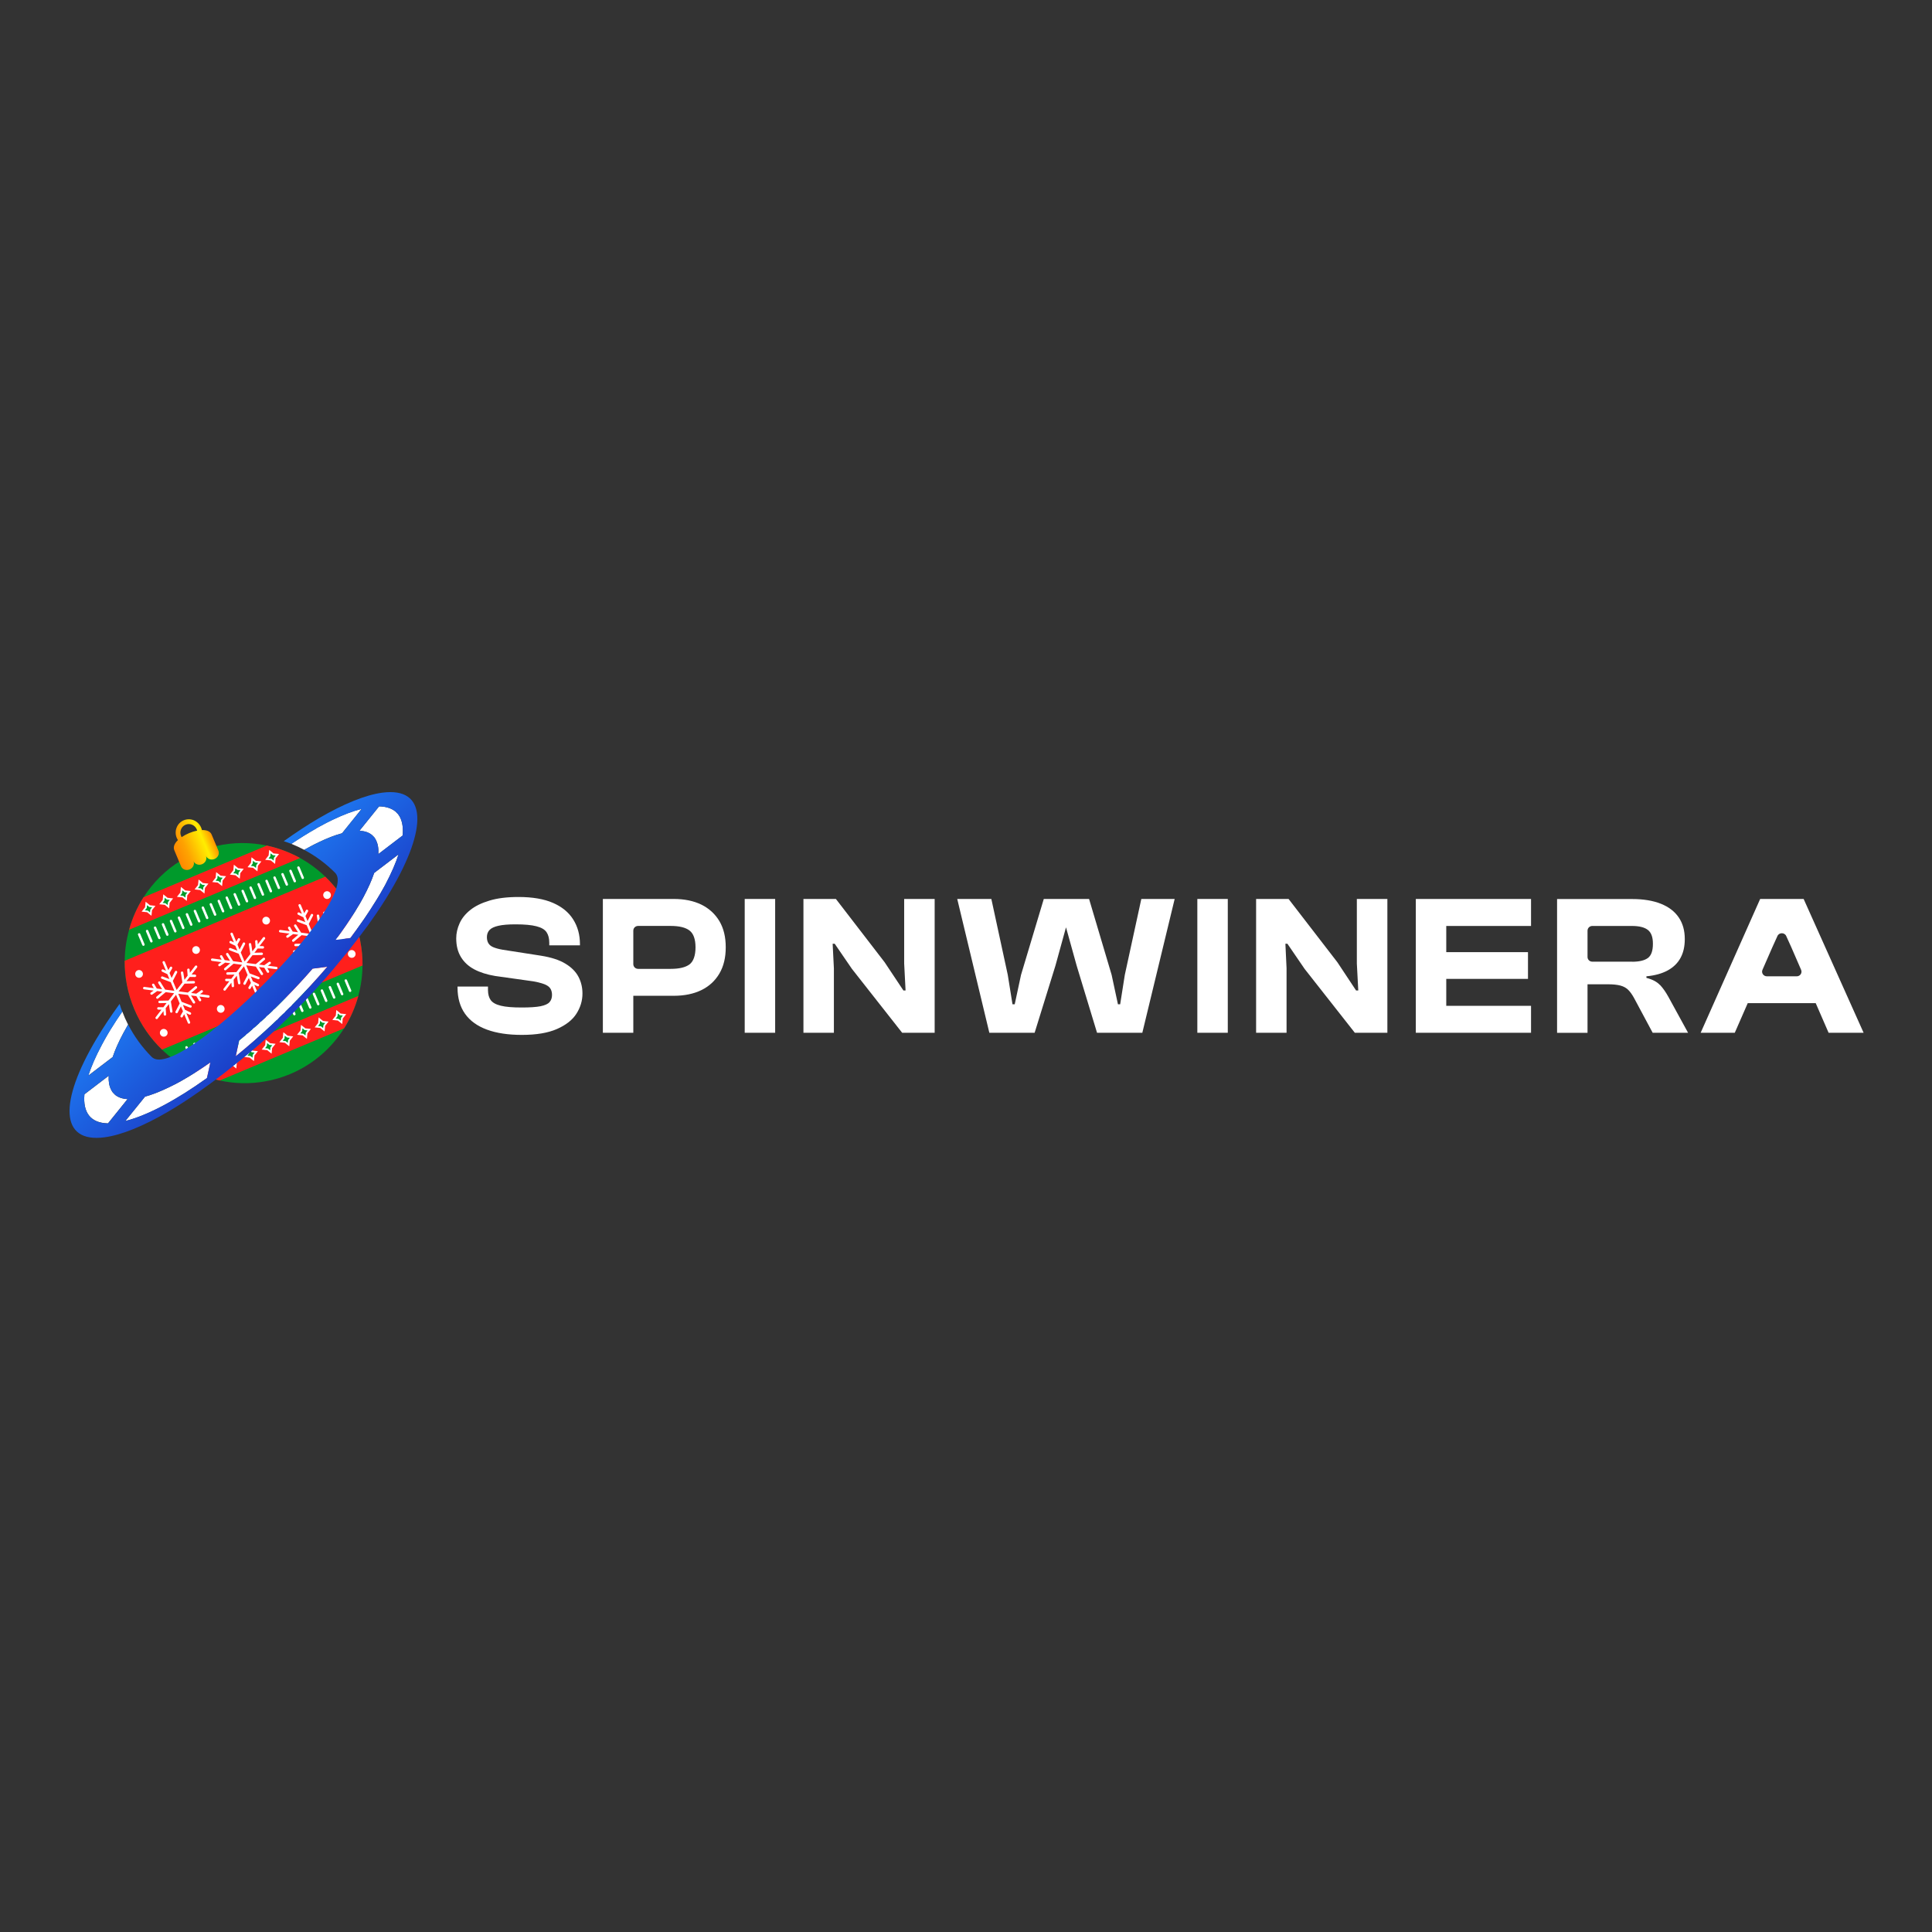 <?xml version="1.0" encoding="UTF-8"?> <svg xmlns="http://www.w3.org/2000/svg" version="1.2" viewBox="0 0 500 500" width="500" height="500"><rect x="0" y="0" width="500" height="500" fill="#333333" stroke="none"/><defs><linearGradient id="g1" x2="1" gradientUnits="userSpaceOnUse" gradientTransform="matrix(-9.664,4.053,-4.763,-11.357,54.756,215.956)"><stop offset="0" stop-color="#ff9500"></stop><stop offset=".247" stop-color="#ffed01"></stop><stop offset=".719" stop-color="#fea301"></stop><stop offset="1" stop-color="#fe8801"></stop></linearGradient><linearGradient id="g2" x2="1" gradientUnits="userSpaceOnUse" gradientTransform="matrix(40.435,40.282,-146.774,147.333,45.544,232.18)"><stop offset="0" stop-color="#1e8cff"></stop><stop offset="1" stop-color="#1a23b4"></stop></linearGradient></defs><style> .s0 { fill: #ffffff } .s1 { fill: #009a2b } .s2 { fill: #ff1f1c } .s3 { fill: url(#g1) } .s4 { fill: url(#g2) } </style><path class="s0" d="m146.27 249.36q-2.33-1.4-6.29-2.03l-9.89-1.54c-0.97-0.17-1.78-0.39-2.36-0.63q-0.89-0.35-1.31-1.01-0.41-0.66-0.41-1.62 0-1.13 0.69-1.86 0.68-0.72 2.29-1.08 1.6-0.37 4.43-0.37 3.52 0 5.41 0.5 1.9 0.48 2.61 1.52 0.7 1.03 0.71 2.69v0.72h7.94v-0.32q0-3.61-1.75-6.38-1.73-2.76-5.24-4.29-3.5-1.52-8.91-1.52-4.47 0-7.54 0.94-3.09 0.93-4.96 2.44c-1.26 1.01-2.19 2.17-2.75 3.44q-0.87 1.92-0.87 3.88 0 2.85 1.22 4.84 1.2 1.99 3.45 3.19 2.24 1.18 5.39 1.71l9.88 1.39c1.8 0.32 3.03 0.7 3.76 1.2q1.08 0.72 1.09 2.32 0 1.13-0.64 1.86-0.62 0.71-2.32 1.06-1.68 0.33-4.83 0.33-3.57 0.01-5.46-0.46-1.89-0.46-2.61-1.45-0.7-0.98-0.71-2.57v-0.94h-7.88v0.31q0.01 4.02 1.95 6.75 1.94 2.72 5.67 4.09 3.74 1.37 9.04 1.36 5.58 0 9.04-1.51c2.31-1.01 4.01-2.32 5.06-3.96q1.57-2.45 1.57-5.24 0-2.37-1.05-4.36-1.05-1.98-3.39-3.38z"></path><path class="s0" d="m181.52 234.12q-3-1.46-7.1-1.47h-18.4v34.63h7.88v-9.57h10.52q4.1-0.01 7.1-1.47 3-1.47 4.66-4.29 1.65-2.81 1.64-6.79 0.01-3.98-1.64-6.77-1.66-2.78-4.66-4.27zm-3.07 15.46q-1.55 1.16-4.87 1.16h-8.44c-0.7 0-1.24-0.56-1.24-1.22v-8.68c0-0.68 0.56-1.21 1.24-1.21h8.44q3.32 0 4.87 1.19 1.54 1.19 1.55 4.34c0 2.1-0.53 3.65-1.55 4.42z"></path><path fill-rule="evenodd" class="s0" d="m200.61 232.65v34.63h-7.88v-34.63z"></path><path class="s0" d="m234 249.36l0.36 6.97h-0.56l-4.85-7.29-12.62-16.39h-8.4v34.63h7.88v-16.69l-0.32-6.35h0.53l4.47 6.52 12.99 16.52h8.41v-34.63h-7.89z"></path><path class="s0" d="m291.1 252.3l-1.2 7.6h-0.58l-1.63-7.6-5.84-19.65h-11.72l-5.89 19.65-1.63 7.6h-0.58l-1.22-7.6-4.25-19.65h-8.83l8.31 34.63h11.72l5.37-17.32 2.75-9.97 2.77 9.97 5.26 17.32h11.72l8.37-34.63h-8.63z"></path><path fill-rule="evenodd" class="s0" d="m317.75 232.65v34.63h-7.88v-34.63z"></path><path class="s0" d="m351.15 249.36l0.37 6.97h-0.57l-4.83-7.29-12.64-16.39h-8.4v34.63h7.88v-16.69l-0.3-6.35h0.52l4.46 6.52 12.99 16.52h8.42v-34.63h-7.9z"></path><path class="s0" d="m366.41 232.65v34.63h29.82v-6.98h-21.94v-6.97h21.15v-6.92h-21.15v-6.77h21.94v-6.99z"></path><path class="s0" d="m429.6 254.93q-1.15-1.25-3.51-1.86v-0.4q3.3-0.31 5.52-1.53 2.22-1.22 3.31-3.24 1.1-2.01 1.1-4.85 0.01-3.31-1.57-5.63-1.58-2.32-4.62-3.53-3.06-1.22-7.41-1.22h-19.45v34.62h7.88v-12.56h5.2q2.06 0 3.3 0.33 1.23 0.33 2.02 1.1 0.79 0.79 1.52 2.12l4.82 9h9.16l-5.1-9.31q-1-1.82-2.15-3.06zm-7.24-6.05h-10.28c-0.69 0-1.23-0.55-1.23-1.21v-6.81c0-0.68 0.56-1.22 1.23-1.22h10.28q2.78 0 4.1 1.02 1.32 1.02 1.31 3.58 0.01 2.74-1.31 3.7-1.32 0.96-4.1 0.96z"></path><path class="s0" d="m482.3 267.28l-15.52-34.63h-11.25l-15.4 34.63h8.83l3.35-7.66h17.6l3.33 7.66zm-25.03-14.61c-0.9 0-1.5-0.9-1.14-1.69l2.56-5.85 1.31-2.89c0.43-0.96 1.84-0.96 2.27 0l1.31 2.89 2.54 5.85c0.36 0.81-0.24 1.69-1.14 1.69h-7.73z"></path><path class="s0" d="m65.32 245.12q-1.49-1.22-3.06-2.32l0.11-0.05c0.92-0.38 1.98 0.06 2.37 0.99z"></path><path class="s1" d="m91.36 237.38c1.71 4.09 2.5 8.33 2.46 12.49-0.03 2.68-0.4 5.33-1.09 7.88-0.81 2.96-2.05 5.79-3.68 8.38-3.23 5.12-7.99 9.33-13.96 11.84q-3.17 1.32-6.41 1.88c-3.97 0.72-7.98 0.62-11.81-0.22-3-0.65-5.88-1.75-8.57-3.25-2.3-1.29-4.45-2.88-6.38-4.74-3-2.89-5.47-6.42-7.18-10.51-1.72-4.09-2.5-8.33-2.47-12.48 0.03-2.73 0.42-5.43 1.14-8.02 0.82-2.97 2.08-5.81 3.74-8.41 2.44-3.82 5.74-7.13 9.77-9.58q1.93-1.19 4.09-2.09 1.7-0.72 3.44-1.21 0.74-0.21 1.49-0.38c4.39-1.02 8.86-1.02 13.11-0.12 3.01 0.65 5.92 1.73 8.62 3.23 2.35 1.3 4.54 2.91 6.51 4.81 2.99 2.88 5.47 6.42 7.18 10.5z"></path><path class="s2" d="m92.73 257.75c-0.81 2.96-2.05 5.79-3.68 8.38l-32.18 13.5c-3-0.65-5.88-1.75-8.57-3.25z"></path><path class="s2" d="m84.18 226.88c3 2.88 5.47 6.42 7.18 10.5 1.71 4.09 2.5 8.33 2.46 12.49l-51.89 21.77c-3-2.89-5.48-6.42-7.19-10.51-1.72-4.09-2.5-8.33-2.47-12.48z"></path><path class="s2" d="m69.05 218.83c3.01 0.65 5.92 1.74 8.62 3.23l-44.26 18.56c0.82-2.97 2.08-5.81 3.73-8.41z"></path><path class="s0" d="m42.08 249.17c-0.06-0.17 0.01-0.35 0.17-0.42 0.16-0.06 0.34 0.01 0.41 0.17l0.9 2.15 0.43-0.75c0.09-0.15 0.28-0.21 0.43-0.12 0.15 0.09 0.2 0.28 0.12 0.44l-0.67 1.17 0.54 1.29 0.87-1.68c0.08-0.15 0.27-0.21 0.43-0.13 0.15 0.08 0.21 0.27 0.13 0.43l-1.11 2.14 0.98 2.34 1.5-1.95-0.4-2.47c-0.03-0.17 0.09-0.33 0.26-0.36 0.17-0.03 0.33 0.09 0.36 0.26l0.31 1.89 0.82-1.07-0.11-1.5c-0.01-0.18 0.12-0.33 0.29-0.34 0.17-0.01 0.33 0.12 0.34 0.29l0.06 0.8 1.36-1.77c0.1-0.13 0.3-0.16 0.44-0.05 0.14 0.11 0.16 0.31 0.06 0.45l-1.41 1.82 0.86 0.02c0.18 0 0.32 0.14 0.32 0.32 0 0.17-0.15 0.31-0.32 0.31l-1.34-0.02-0.85 1.1 1.88-0.04c0.18-0.01 0.32 0.13 0.33 0.3 0 0.18-0.13 0.32-0.3 0.33l-2.4 0.05-1.54 1.99 2.39 0.31 1.89-1.59c0.13-0.11 0.33-0.09 0.44 0.04 0.11 0.14 0.1 0.34-0.03 0.45l-1.45 1.21 1.34 0.18 1.23-0.85c0.14-0.1 0.33-0.07 0.43 0.08 0.1 0.14 0.07 0.34-0.07 0.44l-0.65 0.45 2.21 0.29c0.17 0.02 0.3 0.18 0.28 0.35-0.02 0.18-0.18 0.3-0.35 0.28l-2.29-0.3 0.44 0.76c0.09 0.15 0.04 0.34-0.11 0.43-0.15 0.09-0.34 0.03-0.43-0.12l-0.68-1.17-1.38-0.18 1.02 1.61c0.1 0.15 0.05 0.34-0.09 0.44-0.15 0.09-0.34 0.05-0.44-0.1l-1.29-2.06-2.51-0.32 0.87 2.08 2.4 0.91c0.17 0.06 0.25 0.24 0.19 0.41-0.06 0.16-0.24 0.24-0.4 0.18l-1.85-0.7 0.52 1.25 1.43 0.7c0.16 0.07 0.23 0.26 0.15 0.42-0.07 0.15-0.26 0.22-0.41 0.15l-0.8-0.39 0.97 2.31c0.07 0.16-0.01 0.35-0.17 0.41-0.16 0.07-0.34-0.01-0.41-0.17l-0.95-2.27-0.39 0.69c-0.09 0.15-0.28 0.2-0.43 0.11-0.15-0.08-0.2-0.28-0.12-0.43l0.63-1.11-0.54-1.29-0.84 1.62c-0.08 0.15-0.27 0.21-0.42 0.13-0.15-0.09-0.21-0.28-0.13-0.43l1.07-2.07-0.94-2.26-1.34 1.74 0.42 2.55c0.02 0.17-0.09 0.33-0.26 0.36-0.17 0.03-0.33-0.09-0.36-0.26l-0.32-1.97-0.82 1.06 0.11 1.59c0.02 0.18-0.11 0.33-0.28 0.34-0.18 0.01-0.33-0.12-0.34-0.3l-0.06-0.88-1.52 1.96c-0.1 0.14-0.3 0.16-0.44 0.05-0.13-0.1-0.16-0.3-0.05-0.44l1.49-1.94-0.8-0.01c-0.17 0-0.31-0.14-0.31-0.32 0-0.17 0.14-0.31 0.32-0.31l1.27 0.02 0.84-1.1-1.81 0.04c-0.17 0.01-0.31-0.13-0.32-0.31-0.01-0.17 0.13-0.31 0.3-0.32l2.33-0.05 1.45-1.89-2.18-0.28-1.96 1.64c-0.13 0.11-0.33 0.09-0.44-0.04-0.11-0.13-0.1-0.33 0.04-0.44l1.5-1.27-1.33-0.18-1.29 0.91c-0.15 0.1-0.34 0.06-0.44-0.09-0.1-0.14-0.07-0.34 0.08-0.44l0.72-0.5-2.46-0.32c-0.17-0.02-0.3-0.18-0.28-0.35 0.02-0.17 0.18-0.3 0.35-0.28l2.43 0.32-0.41-0.69c-0.09-0.16-0.04-0.35 0.11-0.44 0.15-0.08 0.34-0.03 0.43 0.12l0.65 1.11 1.37 0.18-0.98-1.55c-0.09-0.15-0.05-0.34 0.09-0.44 0.15-0.09 0.34-0.04 0.44 0.1l1.25 1.99 2.38 0.31-0.94-2.24-2.33-0.88c-0.16-0.06-0.24-0.24-0.18-0.4 0.06-0.17 0.23-0.25 0.4-0.19l1.77 0.68-0.53-1.27-1.35-0.65c-0.15-0.08-0.22-0.27-0.15-0.42 0.08-0.16 0.26-0.23 0.42-0.15l0.72 0.34zm34.01-5.5c-0.13 0.11-0.33 0.09-0.44-0.04-0.11-0.14-0.09-0.34 0.04-0.45l1.51-1.27-1.34-0.17-1.29 0.9c-0.14 0.1-0.34 0.07-0.44-0.08-0.1-0.14-0.06-0.34 0.08-0.44l0.72-0.5-2.46-0.32c-0.17-0.02-0.29-0.18-0.27-0.36 0.02-0.17 0.18-0.29 0.35-0.27l2.42 0.31-0.4-0.69c-0.09-0.15-0.04-0.34 0.11-0.43 0.15-0.09 0.34-0.04 0.43 0.12l0.64 1.11 1.37 0.17-0.98-1.54c-0.09-0.15-0.05-0.35 0.1-0.44 0.14-0.09 0.34-0.05 0.43 0.1l1.26 1.99 2.37 0.31-0.94-2.24-2.32-0.88c-0.17-0.06-0.25-0.24-0.19-0.41 0.06-0.16 0.24-0.24 0.4-0.18l1.78 0.67-0.53-1.26-1.35-0.66c-0.16-0.07-0.22-0.26-0.15-0.42 0.07-0.15 0.26-0.22 0.42-0.14l0.71 0.34-0.87-2.08c-0.07-0.16 0-0.35 0.16-0.41 0.16-0.07 0.35 0.01 0.42 0.17l0.9 2.15 0.43-0.76c0.08-0.15 0.27-0.2 0.42-0.11 0.15 0.09 0.21 0.28 0.12 0.43l-0.66 1.17 0.54 1.3 0.87-1.68c0.08-0.16 0.27-0.22 0.42-0.13 0.15 0.08 0.21 0.27 0.13 0.42l-1.1 2.14 0.98 2.35 1.5-1.95-0.4-2.47c-0.03-0.17 0.08-0.34 0.25-0.36 0.17-0.03 0.34 0.09 0.36 0.26l0.31 1.89 0.83-1.08-0.11-1.5c-0.02-0.17 0.11-0.32 0.29-0.33 0.17-0.02 0.32 0.12 0.33 0.29l0.06 0.8 1.36-1.77c0.11-0.14 0.31-0.16 0.44-0.05 0.14 0.1 0.16 0.3 0.06 0.44l-1.41 1.83 0.87 0.01c0.17 0.01 0.31 0.15 0.31 0.32 0 0.18-0.14 0.32-0.31 0.32l-1.35-0.02-0.85 1.09 1.89-0.04c0.17 0 0.32 0.14 0.32 0.31 0.01 0.18-0.13 0.32-0.3 0.32l-2.4 0.06-1.53 1.99 2.38 0.31 1.9-1.59c0.13-0.12 0.33-0.1 0.44 0.04 0.11 0.13 0.09 0.33-0.04 0.44l-1.45 1.22 1.35 0.18 1.22-0.86c0.14-0.09 0.34-0.06 0.44 0.09 0.1 0.14 0.06 0.34-0.08 0.44l-0.65 0.45 2.22 0.28c0.17 0.03 0.29 0.19 0.27 0.36-0.02 0.17-0.18 0.3-0.35 0.27l-2.29-0.29 0.44 0.75c0.09 0.16 0.04 0.35-0.11 0.44-0.15 0.08-0.34 0.03-0.43-0.12l-0.68-1.18-1.37-0.17 1.02 1.61c0.09 0.15 0.05 0.34-0.1 0.43-0.14 0.1-0.34 0.05-0.43-0.09l-1.3-2.06-2.51-0.32 0.88 2.08 2.4 0.91c0.16 0.06 0.24 0.24 0.19 0.4-0.06 0.17-0.24 0.25-0.41 0.19l-1.85-0.7 0.53 1.25 1.43 0.69c0.15 0.08 0.22 0.27 0.15 0.43-0.08 0.15-0.26 0.22-0.42 0.14l-0.79-0.38 0.96 2.31c0.07 0.16 0 0.34-0.16 0.41-0.16 0.07-0.35-0.01-0.42-0.17l-0.95-2.27-0.39 0.69c-0.08 0.15-0.28 0.2-0.43 0.11-0.15-0.09-0.2-0.28-0.11-0.43l0.62-1.11-0.54-1.29-0.83 1.61c-0.08 0.16-0.27 0.22-0.43 0.13-0.15-0.08-0.21-0.27-0.13-0.42l1.07-2.08-0.94-2.25-1.33 1.73 0.41 2.55c0.03 0.18-0.09 0.34-0.26 0.37-0.17 0.02-0.33-0.1-0.36-0.27l-0.32-1.97-0.82 1.07 0.12 1.59c0.01 0.17-0.12 0.32-0.29 0.34-0.17 0.01-0.32-0.12-0.34-0.3l-0.06-0.88-1.51 1.96c-0.11 0.14-0.31 0.16-0.44 0.05-0.14-0.11-0.17-0.31-0.06-0.44l1.49-1.94-0.79-0.01c-0.18 0-0.32-0.15-0.32-0.32 0-0.18 0.15-0.32 0.32-0.31l1.27 0.02 0.84-1.1-1.8 0.04c-0.18 0.01-0.32-0.13-0.33-0.31 0-0.17 0.13-0.32 0.3-0.32l2.33-0.05 1.45-1.89-2.18-0.29zm-17.59 7.38c-0.14 0.11-0.33 0.09-0.45-0.04-0.11-0.14-0.09-0.33 0.04-0.45l1.51-1.27-1.33-0.17-1.3 0.9c-0.14 0.1-0.33 0.07-0.43-0.08-0.1-0.14-0.07-0.34 0.07-0.44l0.72-0.5-2.45-0.32c-0.18-0.02-0.3-0.18-0.28-0.35 0.02-0.18 0.18-0.3 0.35-0.28l2.42 0.32-0.4-0.7c-0.09-0.15-0.04-0.34 0.11-0.43 0.15-0.09 0.34-0.03 0.43 0.12l0.64 1.11 1.38 0.18-0.98-1.55c-0.1-0.15-0.05-0.35 0.09-0.44 0.15-0.09 0.34-0.05 0.44 0.1l1.25 1.99 2.38 0.31-0.94-2.24-2.33-0.88c-0.16-0.06-0.25-0.24-0.19-0.4 0.06-0.17 0.24-0.25 0.4-0.19l1.78 0.67-0.53-1.26-1.35-0.65c-0.15-0.08-0.22-0.27-0.15-0.43 0.08-0.15 0.26-0.22 0.42-0.14l0.71 0.34-0.87-2.08c-0.07-0.16 0.01-0.35 0.17-0.41 0.16-0.07 0.34 0.01 0.41 0.17l0.9 2.15 0.43-0.76c0.09-0.15 0.28-0.2 0.43-0.11 0.15 0.09 0.2 0.28 0.12 0.43l-0.67 1.18 0.54 1.29 0.87-1.68c0.08-0.16 0.27-0.22 0.42-0.13 0.16 0.08 0.22 0.27 0.14 0.42l-1.11 2.15 0.98 2.34 1.5-1.95-0.4-2.47c-0.03-0.17 0.09-0.34 0.26-0.36 0.17-0.03 0.33 0.09 0.36 0.26l0.3 1.89 0.83-1.08-0.11-1.5c-0.01-0.17 0.12-0.32 0.29-0.33 0.17-0.01 0.32 0.12 0.34 0.29l0.05 0.8 1.36-1.77c0.11-0.14 0.31-0.16 0.44-0.05 0.14 0.11 0.17 0.31 0.06 0.44l-1.41 1.83 0.87 0.02c0.17 0 0.31 0.14 0.31 0.32 0 0.17-0.14 0.31-0.31 0.31l-1.35-0.02-0.84 1.1 1.88-0.05c0.18 0 0.32 0.14 0.33 0.31 0 0.18-0.13 0.32-0.31 0.33l-2.4 0.05-1.53 1.99 2.39 0.31 1.89-1.59c0.13-0.11 0.33-0.1 0.44 0.04 0.11 0.13 0.1 0.33-0.04 0.44l-1.44 1.22 1.34 0.18 1.22-0.86c0.15-0.09 0.34-0.06 0.44 0.09 0.1 0.14 0.06 0.34-0.08 0.44l-0.64 0.45 2.21 0.29c0.17 0.02 0.3 0.18 0.28 0.35-0.02 0.17-0.18 0.3-0.35 0.27l-2.29-0.29 0.44 0.76c0.09 0.15 0.04 0.34-0.11 0.43-0.15 0.08-0.34 0.03-0.43-0.12l-0.68-1.17-1.38-0.18 1.02 1.61c0.09 0.15 0.05 0.34-0.09 0.44-0.15 0.09-0.34 0.04-0.44-0.1l-1.3-2.06-2.5-0.32 0.87 2.08 2.4 0.91c0.17 0.06 0.25 0.24 0.19 0.4-0.06 0.17-0.24 0.25-0.4 0.19l-1.86-0.7 0.53 1.25 1.43 0.69c0.16 0.08 0.23 0.27 0.15 0.43-0.07 0.15-0.26 0.22-0.41 0.14l-0.8-0.38 0.97 2.31c0.06 0.16-0.01 0.34-0.17 0.41-0.16 0.07-0.34-0.01-0.41-0.17l-0.95-2.28-0.4 0.7c-0.08 0.15-0.27 0.2-0.42 0.11-0.15-0.09-0.21-0.28-0.12-0.43l0.63-1.11-0.54-1.29-0.84 1.61c-0.08 0.16-0.27 0.21-0.42 0.13-0.15-0.08-0.21-0.27-0.13-0.43l1.07-2.07-0.95-2.25-1.33 1.73 0.41 2.55c0.03 0.18-0.08 0.34-0.25 0.37-0.17 0.02-0.34-0.1-0.36-0.27l-0.32-1.97-0.82 1.07 0.11 1.59c0.02 0.17-0.11 0.32-0.29 0.34-0.17 0.01-0.32-0.12-0.33-0.3l-0.07-0.88-1.51 1.96c-0.1 0.14-0.3 0.16-0.44 0.05-0.14-0.11-0.16-0.31-0.06-0.44l1.49-1.94-0.79-0.01c-0.17 0-0.31-0.15-0.31-0.32 0-0.18 0.14-0.32 0.32-0.31l1.27 0.02 0.84-1.1-1.81 0.04c-0.17 0.01-0.32-0.13-0.32-0.31-0.01-0.17 0.13-0.32 0.3-0.32l2.32-0.05 1.46-1.89-2.19-0.29z"></path><path class="s0" d="m38.8 234.27l1.43 0.16-0.89 1.13-0.14 1.44-1.12-0.91-1.43-0.16 0.89-1.13 0.14-1.44z"></path><path class="s0" d="m43.37 232.35l1.43 0.16-0.89 1.13-0.14 1.44-1.12-0.91-1.43-0.15 0.89-1.13 0.14-1.44z"></path><path class="s0" d="m47.94 230.44l1.43 0.16-0.89 1.12-0.14 1.44-1.12-0.91-1.43-0.15 0.89-1.13 0.14-1.44z"></path><path class="s0" d="m52.51 228.52l1.43 0.16-0.89 1.13-0.14 1.44-1.13-0.91-1.42-0.16 0.89-1.13 0.14-1.44z"></path><path class="s0" d="m57.08 226.61l1.43 0.15-0.89 1.13-0.14 1.44-1.13-0.91-1.42-0.15 0.88-1.13 0.14-1.44z"></path><path class="s0" d="m61.65 224.69l1.43 0.16-0.89 1.12-0.14 1.44-1.13-0.9-1.42-0.16 0.88-1.13 0.14-1.44z"></path><path class="s0" d="m66.22 222.77l1.43 0.16-0.89 1.13-0.14 1.44-1.13-0.91-1.43-0.16 0.89-1.13 0.14-1.44z"></path><path class="s0" d="m70.79 220.86l1.43 0.15-0.89 1.13-0.14 1.44-1.13-0.91-1.43-0.15 0.89-1.13 0.14-1.44z"></path><path class="s1" d="m38.63 234.73l0.73 0.08-0.46 0.58-0.07 0.74-0.58-0.47-0.73-0.08 0.46-0.58 0.07-0.74z"></path><path class="s1" d="m43.2 232.82l0.73 0.08-0.46 0.57-0.07 0.75-0.58-0.47-0.73-0.08 0.45-0.58 0.08-0.74z"></path><path class="s1" d="m47.76 230.9l0.74 0.08-0.46 0.58-0.07 0.74-0.58-0.47-0.73-0.08 0.45-0.58 0.08-0.74z"></path><path class="s1" d="m52.33 228.98l0.74 0.08-0.46 0.58-0.07 0.74-0.58-0.47-0.73-0.08 0.45-0.57 0.08-0.74z"></path><path class="s1" d="m56.9 227.07l0.74 0.08-0.46 0.58-0.07 0.74-0.58-0.47-0.73-0.08 0.45-0.58 0.08-0.74z"></path><path class="s1" d="m61.47 225.15l0.74 0.08-0.46 0.58-0.07 0.74-0.58-0.47-0.73-0.08 0.45-0.58 0.07-0.74z"></path><path class="s1" d="m66.04 223.23l0.74 0.08-0.46 0.58-0.07 0.74-0.58-0.46-0.73-0.08 0.45-0.58 0.07-0.74z"></path><path class="s1" d="m70.61 221.32l0.74 0.08-0.46 0.58-0.07 0.74-0.58-0.47-0.74-0.08 0.46-0.58 0.07-0.74z"></path><path class="s0" d="m56.18 275.72l1.43 0.16-0.89 1.12-0.14 1.44-1.13-0.91-1.42-0.15 0.88-1.13 0.14-1.44z"></path><path class="s0" d="m60.75 273.8l1.43 0.16-0.89 1.13-0.14 1.44-1.13-0.91-1.43-0.16 0.89-1.13 0.14-1.44z"></path><path class="s0" d="m65.32 271.88l1.43 0.16-0.89 1.13-0.14 1.44-1.13-0.91-1.43-0.16 0.89-1.12 0.14-1.44z"></path><path class="s0" d="m69.89 269.97l1.43 0.16-0.89 1.12-0.14 1.44-1.13-0.91-1.43-0.15 0.89-1.13 0.14-1.44z"></path><path class="s0" d="m74.46 268.05l1.43 0.16-0.89 1.13-0.14 1.44-1.13-0.91-1.43-0.16 0.89-1.13 0.14-1.44z"></path><path class="s0" d="m79.03 266.13l1.43 0.16-0.89 1.13-0.14 1.44-1.13-0.91-1.43-0.15 0.89-1.13 0.14-1.44z"></path><path class="s0" d="m83.6 264.22l1.43 0.16-0.89 1.12-0.14 1.44-1.13-0.91-1.43-0.15 0.89-1.13 0.14-1.44z"></path><path class="s0" d="m88.17 262.3l1.43 0.16-0.89 1.13-0.14 1.44-1.13-0.91-1.43-0.16 0.89-1.13 0.14-1.44z"></path><path class="s1" d="m56 276.17l0.74 0.08-0.46 0.58-0.07 0.73-0.58-0.46-0.73-0.08 0.45-0.58 0.08-0.74z"></path><path class="s1" d="m60.57 274.25l0.74 0.08-0.46 0.58-0.07 0.74-0.58-0.47-0.73-0.08 0.45-0.58 0.08-0.74z"></path><path class="s1" d="m65.14 272.33l0.74 0.08-0.46 0.58-0.07 0.74-0.58-0.46-0.73-0.08 0.45-0.58 0.07-0.74z"></path><path class="s1" d="m69.71 270.42l0.74 0.08-0.46 0.58-0.07 0.74-0.58-0.47-0.73-0.08 0.45-0.58 0.07-0.74z"></path><path class="s1" d="m74.28 268.5l0.74 0.08-0.46 0.58-0.07 0.74-0.58-0.47-0.73-0.08 0.45-0.58 0.07-0.74z"></path><path class="s1" d="m78.85 266.59l0.73 0.08-0.45 0.58-0.07 0.73-0.58-0.46-0.74-0.08 0.46-0.58 0.07-0.74z"></path><path class="s1" d="m83.42 264.67l0.73 0.08-0.45 0.58-0.08 0.74-0.57-0.47-0.74-0.08 0.46-0.58 0.07-0.74z"></path><path class="s1" d="m87.99 262.75l0.73 0.08-0.45 0.58-0.08 0.74-0.57-0.47-0.74-0.08 0.46-0.57 0.07-0.74z"></path><path class="s0" d="m58.45 266.43c0.16-0.06 0.35 0.01 0.42 0.18l1.11 2.64c0.06 0.17-0.01 0.35-0.17 0.42-0.16 0.07-0.35-0.01-0.41-0.17l-1.11-2.65c-0.07-0.16 0-0.35 0.16-0.42z"></path><path class="s0" d="m60.51 265.57c0.16-0.07 0.35 0.01 0.42 0.17l1.11 2.65c0.06 0.16-0.01 0.35-0.17 0.42-0.16 0.06-0.34-0.02-0.41-0.18l-1.11-2.64c-0.07-0.17 0-0.35 0.16-0.42z"></path><path class="s0" d="m48.14 270.76c0.16-0.07 0.35 0.01 0.42 0.17l1.11 2.65c0.06 0.16-0.01 0.34-0.17 0.41-0.16 0.07-0.34-0.01-0.41-0.17l-1.11-2.65c-0.07-0.16 0.01-0.34 0.16-0.41z"></path><path class="s0" d="m50.21 269.89c0.16-0.06 0.34 0.01 0.41 0.18l1.11 2.64c0.07 0.16-0.01 0.35-0.17 0.42-0.16 0.06-0.34-0.01-0.41-0.18l-1.11-2.64c-0.06-0.16 0.01-0.35 0.17-0.42z"></path><path class="s0" d="m52.27 269.03c0.16-0.07 0.34 0.01 0.41 0.17l1.11 2.65c0.07 0.16-0.01 0.34-0.17 0.41-0.16 0.07-0.34-0.01-0.41-0.17l-1.11-2.65c-0.07-0.16 0.01-0.35 0.17-0.41z"></path><path class="s0" d="m54.33 268.16c0.16-0.06 0.34 0.01 0.41 0.18l1.11 2.64c0.07 0.16-0.01 0.35-0.16 0.42-0.16 0.06-0.35-0.01-0.42-0.17l-1.11-2.65c-0.06-0.16 0.01-0.35 0.17-0.42z"></path><path class="s0" d="m56.39 267.3c0.16-0.07 0.35 0.01 0.41 0.17l1.11 2.65c0.07 0.16 0 0.34-0.16 0.41-0.16 0.07-0.35-0.01-0.42-0.17l-1.11-2.65c-0.06-0.16 0.01-0.34 0.17-0.41z"></path><path class="s0" d="m62.57 264.7c0.16-0.06 0.35 0.02 0.42 0.18l1.11 2.65c0.06 0.16-0.01 0.34-0.17 0.41-0.16 0.07-0.34-0.01-0.41-0.17l-1.11-2.65c-0.07-0.16 0.01-0.35 0.16-0.42z"></path><path class="s0" d="m64.64 263.84c0.16-0.06 0.34 0.01 0.41 0.17l1.11 2.65c0.06 0.16-0.01 0.35-0.17 0.41-0.16 0.07-0.34-0.01-0.41-0.17l-1.11-2.64c-0.07-0.17 0.01-0.35 0.17-0.42z"></path><path class="s0" d="m66.7 262.98c0.16-0.07 0.34 0.01 0.41 0.17l1.11 2.65c0.07 0.16-0.01 0.34-0.17 0.41-0.16 0.07-0.34-0.01-0.41-0.17l-1.11-2.65c-0.07-0.16 0.01-0.35 0.17-0.41z"></path><path class="s0" d="m68.76 262.11c0.16-0.07 0.34 0.01 0.41 0.17l1.11 2.65c0.07 0.16 0 0.35-0.16 0.41-0.16 0.07-0.35 0-0.42-0.17l-1.11-2.64c-0.06-0.17 0.01-0.35 0.17-0.42z"></path><path class="s0" d="m70.82 261.25c0.16-0.07 0.35 0.01 0.41 0.17l1.11 2.65c0.07 0.16 0 0.34-0.16 0.41-0.16 0.07-0.35-0.01-0.41-0.17l-1.11-2.65c-0.07-0.16 0-0.35 0.16-0.41z"></path><path class="s0" d="m72.88 260.38c0.16-0.06 0.35 0.01 0.41 0.17l1.12 2.65c0.06 0.16-0.01 0.35-0.17 0.42-0.16 0.06-0.34-0.01-0.41-0.18l-1.11-2.64c-0.07-0.16 0-0.35 0.16-0.42z"></path><path class="s0" d="m74.94 259.52c0.16-0.07 0.35 0.01 0.42 0.17l1.11 2.65c0.06 0.16-0.01 0.34-0.17 0.41-0.16 0.07-0.34-0.01-0.41-0.17l-1.11-2.65c-0.07-0.16 0-0.35 0.16-0.41z"></path><path class="s0" d="m77 258.65c0.16-0.06 0.35 0.01 0.42 0.18l1.11 2.64c0.07 0.17-0.01 0.35-0.17 0.42-0.16 0.06-0.34-0.01-0.41-0.17l-1.11-2.65c-0.07-0.16 0-0.35 0.16-0.42z"></path><path class="s0" d="m79.07 257.79c0.16-0.07 0.34 0.01 0.41 0.17l1.11 2.65c0.07 0.16-0.01 0.35-0.17 0.41-0.16 0.07-0.34-0.01-0.41-0.17l-1.11-2.65c-0.07-0.16 0.01-0.34 0.17-0.41z"></path><path class="s0" d="m81.13 256.92c0.16-0.06 0.34 0.01 0.41 0.18l1.11 2.64c0.07 0.17-0.01 0.35-0.17 0.42-0.16 0.06-0.34-0.01-0.41-0.17l-1.11-2.65c-0.07-0.16 0.01-0.35 0.17-0.42z"></path><path class="s0" d="m83.19 256.06c0.16-0.07 0.34 0.01 0.41 0.17l1.11 2.65c0.07 0.16-0.01 0.35-0.17 0.41-0.16 0.07-0.34-0.01-0.41-0.17l-1.11-2.65c-0.06-0.16 0.01-0.34 0.17-0.41z"></path><path class="s0" d="m85.25 255.2c0.16-0.07 0.34 0.01 0.41 0.17l1.11 2.65c0.07 0.16 0 0.34-0.16 0.41-0.16 0.07-0.35-0.01-0.42-0.17l-1.11-2.65c-0.06-0.16 0.01-0.35 0.17-0.41z"></path><path class="s0" d="m87.31 254.33c0.16-0.07 0.35 0.01 0.41 0.17l1.11 2.65c0.07 0.16 0 0.35-0.16 0.41-0.16 0.07-0.35 0-0.42-0.17l-1.11-2.64c-0.06-0.17 0.01-0.35 0.17-0.42z"></path><path class="s0" d="m89.37 253.47c0.16-0.07 0.35 0.01 0.42 0.17l1.11 2.65c0.06 0.16-0.01 0.34-0.17 0.41-0.16 0.07-0.35-0.01-0.41-0.17l-1.11-2.65c-0.07-0.16 0-0.35 0.16-0.41z"></path><path class="s0" d="m41.99 266.36c0.51-0.21 1.09 0.03 1.31 0.54 0.21 0.52-0.02 1.1-0.53 1.31-0.51 0.22-1.09-0.03-1.31-0.54-0.21-0.51 0.02-1.1 0.53-1.31z"></path><path class="s0" d="m56.74 260.17c0.51-0.21 1.09 0.03 1.31 0.55 0.21 0.51-0.02 1.1-0.53 1.31-0.51 0.21-1.09-0.03-1.31-0.55-0.21-0.51 0.03-1.1 0.53-1.31z"></path><path class="s0" d="m74.88 252.56c0.51-0.21 1.09 0.04 1.31 0.55 0.21 0.51-0.02 1.1-0.53 1.31-0.51 0.21-1.09-0.03-1.3-0.54-0.22-0.52 0.02-1.1 0.52-1.32z"></path><path class="s0" d="m90.64 245.95c0.51-0.21 1.09 0.04 1.31 0.55 0.21 0.51-0.02 1.1-0.53 1.31-0.51 0.21-1.09-0.03-1.31-0.54-0.21-0.52 0.02-1.1 0.53-1.32z"></path><path class="s0" d="m35.6 251.12c0.51-0.21 1.09 0.03 1.31 0.55 0.21 0.51-0.02 1.1-0.53 1.31-0.51 0.21-1.09-0.03-1.31-0.54-0.21-0.52 0.03-1.11 0.53-1.32z"></path><path class="s0" d="m50.35 244.94c0.51-0.22 1.09 0.03 1.31 0.54 0.21 0.51-0.02 1.1-0.53 1.31-0.51 0.22-1.09-0.03-1.3-0.54-0.22-0.51 0.02-1.1 0.52-1.31z"></path><path class="s0" d="m68.49 237.33c0.51-0.21 1.09 0.03 1.31 0.54 0.21 0.52-0.02 1.1-0.53 1.32-0.5 0.21-1.09-0.04-1.3-0.55-0.22-0.51 0.02-1.1 0.52-1.31z"></path><path class="s0" d="m84.25 230.72c0.51-0.21 1.09 0.03 1.31 0.54 0.21 0.52-0.02 1.1-0.53 1.32-0.51 0.21-1.09-0.03-1.3-0.55-0.22-0.51 0.02-1.1 0.52-1.31z"></path><path class="s0" d="m35.89 241.53c0.16-0.07 0.34 0.01 0.41 0.17l1.11 2.65c0.06 0.16-0.01 0.34-0.17 0.41-0.16 0.07-0.34-0.01-0.41-0.17l-1.11-2.65c-0.07-0.16 0.01-0.35 0.17-0.41z"></path><path class="s0" d="m37.95 240.66c0.16-0.07 0.34 0.01 0.41 0.17l1.11 2.65c0.07 0.16-0.01 0.35-0.17 0.41-0.16 0.07-0.34 0-0.41-0.17l-1.11-2.64c-0.07-0.17 0.01-0.35 0.17-0.42z"></path><path class="s0" d="m40.01 239.8c0.16-0.07 0.34 0.01 0.41 0.17l1.11 2.65c0.07 0.16-0.01 0.34-0.16 0.41-0.16 0.07-0.35-0.01-0.42-0.17l-1.11-2.65c-0.07-0.16 0.01-0.35 0.17-0.41z"></path><path class="s0" d="m42.07 238.93c0.16-0.06 0.35 0.01 0.41 0.18l1.11 2.64c0.07 0.16 0 0.35-0.16 0.42-0.16 0.06-0.35-0.01-0.42-0.17l-1.11-2.65c-0.06-0.16 0.01-0.35 0.17-0.42z"></path><path class="s0" d="m44.13 238.07c0.16-0.07 0.35 0.01 0.41 0.17l1.12 2.65c0.06 0.16-0.01 0.34-0.17 0.41-0.16 0.07-0.35-0.01-0.41-0.17l-1.11-2.65c-0.07-0.16 0-0.34 0.16-0.41z"></path><path class="s0" d="m46.19 237.2c0.16-0.06 0.35 0.01 0.42 0.18l1.11 2.64c0.06 0.17-0.01 0.35-0.17 0.42-0.16 0.06-0.34-0.01-0.41-0.17l-1.11-2.65c-0.07-0.16 0-0.35 0.16-0.42z"></path><path class="s0" d="m48.25 236.34c0.16-0.07 0.35 0.01 0.42 0.17l1.11 2.65c0.07 0.16-0.01 0.35-0.17 0.41-0.16 0.07-0.34-0.01-0.41-0.17l-1.11-2.65c-0.07-0.16 0.01-0.34 0.16-0.41z"></path><path class="s0" d="m50.32 235.47c0.16-0.06 0.34 0.02 0.41 0.18l1.11 2.64c0.07 0.17-0.01 0.35-0.17 0.42-0.16 0.06-0.34-0.01-0.41-0.17l-1.11-2.65c-0.07-0.16 0.01-0.35 0.17-0.42z"></path><path class="s0" d="m52.38 234.61c0.16-0.07 0.34 0.01 0.41 0.17l1.11 2.65c0.07 0.16-0.01 0.35-0.17 0.41-0.16 0.07-0.34-0.01-0.41-0.17l-1.11-2.64c-0.07-0.17 0.01-0.35 0.17-0.42z"></path><path class="s0" d="m54.44 233.75c0.16-0.07 0.34 0.01 0.41 0.17l1.11 2.65c0.07 0.16-0.01 0.34-0.17 0.41-0.15 0.07-0.34-0.01-0.41-0.17l-1.11-2.65c-0.07-0.16 0.01-0.35 0.17-0.41z"></path><path class="s0" d="m56.5 232.88c0.16-0.07 0.35 0.01 0.41 0.17l1.11 2.65c0.07 0.16 0 0.35-0.16 0.41-0.16 0.07-0.35-0.01-0.41-0.17l-1.11-2.64c-0.07-0.17 0-0.35 0.16-0.42z"></path><path class="s0" d="m58.56 232.02c0.16-0.07 0.35 0.01 0.41 0.17l1.11 2.65c0.07 0.16 0 0.34-0.16 0.41-0.16 0.07-0.34-0.01-0.41-0.17l-1.11-2.65c-0.07-0.16 0.01-0.35 0.16-0.41z"></path><path class="s0" d="m60.62 231.15c0.16-0.07 0.35 0.01 0.42 0.17l1.11 2.65c0.06 0.16-0.01 0.35-0.17 0.41-0.16 0.07-0.34 0-0.41-0.17l-1.11-2.64c-0.07-0.17 0.01-0.35 0.16-0.42z"></path><path class="s0" d="m62.68 230.29c0.16-0.07 0.35 0.01 0.42 0.17l1.11 2.65c0.07 0.16-0.01 0.34-0.17 0.41-0.16 0.07-0.34-0.01-0.41-0.17l-1.11-2.65c-0.07-0.16 0-0.35 0.16-0.41z"></path><path class="s0" d="m64.75 229.42c0.16-0.06 0.34 0.01 0.41 0.18l1.11 2.64c0.07 0.16-0.01 0.35-0.17 0.42-0.16 0.06-0.34-0.01-0.41-0.17l-1.11-2.65c-0.07-0.16 0.01-0.35 0.17-0.42z"></path><path class="s0" d="m66.81 228.56c0.16-0.07 0.34 0.01 0.41 0.17l1.11 2.65c0.07 0.16-0.01 0.34-0.16 0.41-0.16 0.07-0.35-0.01-0.42-0.17l-1.11-2.65c-0.07-0.16 0.01-0.34 0.17-0.41z"></path><path class="s0" d="m68.87 227.69c0.16-0.06 0.34 0.01 0.41 0.18l1.11 2.64c0.07 0.17-0.01 0.35-0.17 0.42-0.16 0.06-0.34-0.01-0.41-0.17l-1.11-2.65c-0.07-0.16 0.01-0.35 0.17-0.42z"></path><path class="s0" d="m70.93 226.83c0.16-0.07 0.35 0.01 0.41 0.17l1.12 2.65c0.06 0.16-0.01 0.34-0.17 0.41-0.16 0.07-0.35-0.01-0.41-0.17l-1.11-2.65c-0.07-0.16 0-0.34 0.16-0.41z"></path><path class="s0" d="m72.99 225.96c0.16-0.06 0.35 0.01 0.42 0.18l1.11 2.64c0.06 0.17-0.01 0.35-0.17 0.42-0.16 0.06-0.34-0.01-0.41-0.17l-1.11-2.65c-0.07-0.16 0-0.35 0.16-0.42z"></path><path class="s0" d="m75.05 225.1c0.16-0.07 0.35 0.01 0.42 0.17l1.11 2.65c0.07 0.16-0.01 0.35-0.17 0.41-0.16 0.07-0.34-0.01-0.41-0.17l-1.11-2.65c-0.07-0.16 0-0.34 0.16-0.41z"></path><path class="s0" d="m77.11 224.24c0.16-0.07 0.35 0.01 0.42 0.17l1.11 2.65c0.06 0.16-0.01 0.34-0.17 0.41-0.16 0.07-0.34-0.01-0.41-0.17l-1.11-2.65c-0.07-0.16 0-0.35 0.16-0.41z"></path><path fill-rule="evenodd" class="s3" d="m54.77 215.98l1.75 4.16c0.34 0.82-0.11 1.79-0.99 2.16-0.89 0.37-1.89 0.01-2.23-0.8 0.34 0.81-0.11 1.78-0.99 2.15-0.89 0.37-1.89 0.01-2.24-0.8 0.35 0.81-0.1 1.78-0.99 2.15-0.88 0.37-1.89 0.01-2.23-0.8l-1.74-4.16c-0.36-0.87 0.07-1.79 0.93-2.62q-0.17-0.27-0.3-0.57c-0.37-0.89-0.36-1.85-0.03-2.67 0.32-0.83 0.96-1.52 1.84-1.89 0.87-0.36 1.81-0.33 2.63 0.01 0.81 0.35 1.51 1.01 1.88 1.9q0.13 0.3 0.2 0.62c1.19-0.03 2.15 0.3 2.51 1.16zm-7.77 0.67c1.16-0.79 2.66-1.42 4.03-1.69q-0.04-0.15-0.1-0.29c-0.24-0.58-0.69-1.01-1.21-1.23-0.53-0.22-1.13-0.24-1.7 0-0.56 0.23-0.97 0.68-1.18 1.21-0.21 0.53-0.22 1.15 0.03 1.73q0.06 0.14 0.13 0.27z"></path><path class="s0" d="m33.03 284.41l-5.08 6.31c-4.54-0.09-6.52-2.84-6.1-7.51l6.28-4.8q-0.12 2.22 0.63 3.61 0.02 0.07 0.05 0.12 0.12 0.2 0.24 0.39 0.08 0.13 0.17 0.24 0.08 0.11 0.2 0.2 0.14 0.14 0.31 0.32 0.03 0.03 0.09 0.09c0.79 0.62 1.85 1.01 3.21 1.08z"></path><path class="s0" d="m33.17 265.13c-0.09 0.13-0.14 0.24-0.22 0.37q-0.18 0.31-0.34 0.62-0.29 0.5-0.55 0.98c-0.06 0.09-0.1 0.16-0.15 0.27-1.17 2.19-2.11 4.27-2.75 6.18l-6.3 4.8c0.75-2.31 1.88-4.93 3.39-7.76q0.09-0.17 0.16-0.31 0.31-0.59 0.62-1.14 0.2-0.38 0.43-0.76c0.12-0.24 0.29-0.47 0.42-0.73q0.35-0.58 0.73-1.22 0.09-0.14 0.2-0.31 1.31-2.13 2.84-4.34 0.64 1.72 1.49 3.37z"></path><path class="s0" d="m93.6 209.33l-5.08 6.31q-2.72 0.73-5.94 2.28-0.11 0.07-0.25 0.13-0.47 0.23-0.96 0.46-0.3 0.14-0.6 0.31-0.31 0.17-0.62 0.34-0.5 0.26-0.99 0.53-0.15 0.08-0.3 0.16-0.08 0.04-0.13 0.08-1.64-0.86-3.33-1.55c2.18-1.45 4.32-2.79 6.38-3.95q0.17-0.1 0.31-0.21 0.6-0.32 1.17-0.62 0.36-0.21 0.72-0.39 0.36-0.19 0.73-0.38 0.56-0.28 1.1-0.54 0.19-0.08 0.33-0.16 4.13-1.97 7.44-2.8z"></path><path class="s0" d="m104.21 216.23l-6.29 4.8c0.09-1.47-0.14-2.68-0.62-3.6q-0.04-0.08-0.06-0.13-0.13-0.2-0.23-0.39-0.09-0.12-0.17-0.24c-0.05-0.05-0.13-0.15-0.2-0.2q-0.14-0.16-0.31-0.31-0.05-0.04-0.09-0.08-1.18-0.97-3.21-1.08l5.08-6.31q2.58 0.05 4.16 1.27 0.06 0.03 0.11 0.09 0.19 0.17 0.36 0.37 0.13 0.12 0.24 0.24 0.11 0.13 0.2 0.27c0.09 0.15 0.2 0.28 0.28 0.44l0.07 0.15q0.93 1.83 0.68 4.67z"></path><path class="s0" d="m103.16 221.09q-1.13 3.48-3.37 7.74-0.1 0.19-0.2 0.37-0.3 0.54-0.62 1.1-0.21 0.39-0.44 0.78-0.2 0.35-0.42 0.71-0.36 0.61-0.74 1.22-0.09 0.14-0.2 0.31c-1.85 3.04-4.05 6.2-6.49 9.44l-3.83 0.49q2.89-3.87 5.04-7.35c0.08-0.11 0.13-0.21 0.2-0.34q0.3-0.49 0.57-0.95c0.13-0.24 0.28-0.44 0.41-0.66 0.11-0.21 0.23-0.43 0.34-0.61q0.28-0.5 0.55-0.99 0.07-0.12 0.13-0.24c1.17-2.19 2.11-4.29 2.75-6.2l6.31-4.8z"></path><path class="s0" d="m54.45 274.91l-0.9 4.11c-7.91 5.66-15.34 9.66-21.11 11.09l5.1-6.31c1.81-0.48 3.79-1.27 5.92-2.28q0.13-0.07 0.27-0.13 0.47-0.23 0.93-0.46 0.32-0.14 0.63-0.31 0.3-0.17 0.62-0.33 0.5-0.27 0.99-0.54 0.15-0.08 0.28-0.16 3.41-1.93 7.29-4.66z"></path><path class="s0" d="m84.71 250.19c-2.81 3.27-5.81 6.55-8.98 9.75q-0.17 0.17-0.31 0.33-0.67 0.64-1.3 1.29-0.39 0.39-0.77 0.77-0.42 0.42-0.87 0.83-0.62 0.61-1.24 1.21c-0.13 0.13-0.28 0.24-0.4 0.39-3.25 3.05-6.57 5.96-9.83 8.61l0.88-4.08c2.66-2.18 5.26-4.49 7.77-6.87 0.09-0.09 0.2-0.16 0.3-0.27q0.55-0.52 1.11-1.07 0.33-0.34 0.66-0.64c0.26-0.24 0.48-0.48 0.74-0.74 0.34-0.35 0.67-0.66 1.02-1.03q0.18-0.17 0.35-0.35c2.42-2.46 4.8-5.02 7.06-7.63l3.83-0.5z"></path><path class="s4" d="m98.98 205.14c-4.47 0.59-10.13 2.94-16.42 6.6-2.93 1.71-5.99 3.72-9.12 5.96q0.99 0.31 1.98 0.7c2.18-1.45 4.32-2.8 6.37-3.95q0.17-0.11 0.32-0.21 0.6-0.32 1.17-0.62 0.36-0.21 0.71-0.39 0.37-0.19 0.74-0.38 0.56-0.29 1.1-0.54 0.19-0.08 0.33-0.16 4.13-1.97 7.44-2.8l-5.08 6.31q-2.72 0.73-5.94 2.28-0.11 0.07-0.25 0.13-0.47 0.23-0.96 0.46-0.3 0.14-0.6 0.31-0.31 0.17-0.62 0.33-0.5 0.27-0.99 0.54-0.15 0.08-0.3 0.16-0.08 0.04-0.13 0.08c2.88 1.52 5.59 3.51 8.03 5.96q0.08 0.07 0.13 0.16c5.9 7.29-39.92 53.3-47.37 47.67q-0.11-0.06-0.22-0.17c-2.53-2.54-4.57-5.37-6.13-8.41-0.09 0.13-0.14 0.24-0.22 0.37q-0.18 0.32-0.34 0.63-0.29 0.5-0.55 0.97c-0.06 0.1-0.1 0.17-0.15 0.28-1.17 2.19-2.11 4.27-2.75 6.18l-6.3 4.8c0.75-2.32 1.88-4.93 3.39-7.76q0.09-0.17 0.16-0.31 0.31-0.59 0.62-1.14 0.2-0.38 0.43-0.76c0.12-0.24 0.29-0.48 0.42-0.74q0.35-0.57 0.73-1.21 0.09-0.14 0.2-0.31 1.31-2.13 2.84-4.34-0.4-0.99-0.69-2.01-3.47 4.79-6.03 9.11c-9.68 16.28-9.44 26.93 2.09 25.42 4.47-0.59 10.15-2.94 16.42-6.6q3.9-2.27 8.08-5.21c0.27-0.2 0.57-0.39 0.84-0.61q3.93-2.76 7.97-6.03 0.07-0.08 0.17-0.13 0.11-0.09 0.22-0.18c9.46-7.4 19.28-16.95 27.47-27.1 0 0 0.04-0.04 0.06-0.06q0.93-1.1 1.81-2.2c1.85-2.3 3.57-4.57 5.15-6.72q0.27-0.38 0.55-0.77 3.03-4.25 5.31-8.11c9.68-16.34 9.46-26.99-2.09-25.48zm-77.13 78.05l6.28-4.8q-0.12 2.22 0.63 3.61 0.02 0.08 0.05 0.13 0.12 0.19 0.24 0.38 0.08 0.14 0.17 0.24 0.08 0.12 0.2 0.2 0.14 0.15 0.31 0.32 0.03 0.03 0.09 0.09c0.79 0.62 1.85 1.01 3.21 1.08l-5.08 6.31c-4.54-0.09-6.52-2.83-6.1-7.5zm31.7-4.18q-1.55 1.11-3.08 2.14c-6.74 4.52-13.01 7.7-18.03 8.96l5.1-6.31c1.81-0.48 3.79-1.27 5.92-2.29q0.13-0.06 0.27-0.12 0.47-0.23 0.93-0.46 0.32-0.15 0.63-0.32 0.31-0.16 0.62-0.33 0.5-0.27 0.99-0.53 0.15-0.08 0.28-0.17 3.41-1.93 7.27-4.63l-0.9 4.1zm22.18-19.08q-0.17 0.17-0.31 0.33-0.67 0.65-1.3 1.29-0.39 0.39-0.77 0.77-0.42 0.42-0.87 0.83-0.62 0.61-1.24 1.22c-0.13 0.12-0.28 0.23-0.4 0.38-3.25 3.06-6.57 5.96-9.83 8.61l0.88-4.08c2.66-2.17 5.26-4.49 7.77-6.86 0.09-0.1 0.2-0.17 0.3-0.28q0.55-0.52 1.11-1.07 0.33-0.33 0.66-0.64c0.26-0.24 0.48-0.48 0.74-0.74 0.34-0.35 0.67-0.66 1.02-1.03q0.18-0.17 0.35-0.35c2.42-2.46 4.8-5.02 7.06-7.63l3.83-0.5c-2.81 3.28-5.81 6.55-8.98 9.75zm24.06-31.11q-0.1 0.19-0.2 0.37-0.3 0.54-0.62 1.11-0.21 0.38-0.44 0.77-0.2 0.36-0.43 0.72-0.35 0.6-0.73 1.21-0.09 0.14-0.2 0.31-1.27 2.05-2.69 4.16-1.79 2.58-3.8 5.28l-3.83 0.5q2.89-3.88 5.04-7.36c0.07-0.11 0.13-0.2 0.2-0.33q0.3-0.5 0.57-0.96 0.14-0.25 0.28-0.44 0.07-0.11 0.12-0.22c0.11-0.2 0.24-0.43 0.35-0.61q0.28-0.5 0.55-0.99 0.07-0.12 0.13-0.24c1.17-2.19 2.11-4.29 2.75-6.2l6.3-4.8q-1.13 3.48-3.37 7.74zm4.42-12.6l-6.29 4.8c0.09-1.47-0.14-2.68-0.62-3.6q-0.04-0.08-0.06-0.13-0.13-0.2-0.23-0.39-0.09-0.12-0.17-0.24c-0.05-0.05-0.13-0.15-0.2-0.2q-0.14-0.16-0.31-0.31-0.05-0.04-0.09-0.08-1.18-0.97-3.21-1.08l5.08-6.31q2.58 0.05 4.16 1.27 0.06 0.03 0.11 0.09 0.19 0.17 0.36 0.37 0.14 0.12 0.24 0.24 0.11 0.13 0.2 0.27c0.09 0.15 0.2 0.28 0.28 0.44q0.03 0.08 0.07 0.15 0.93 1.83 0.68 4.67z"></path></svg> 
